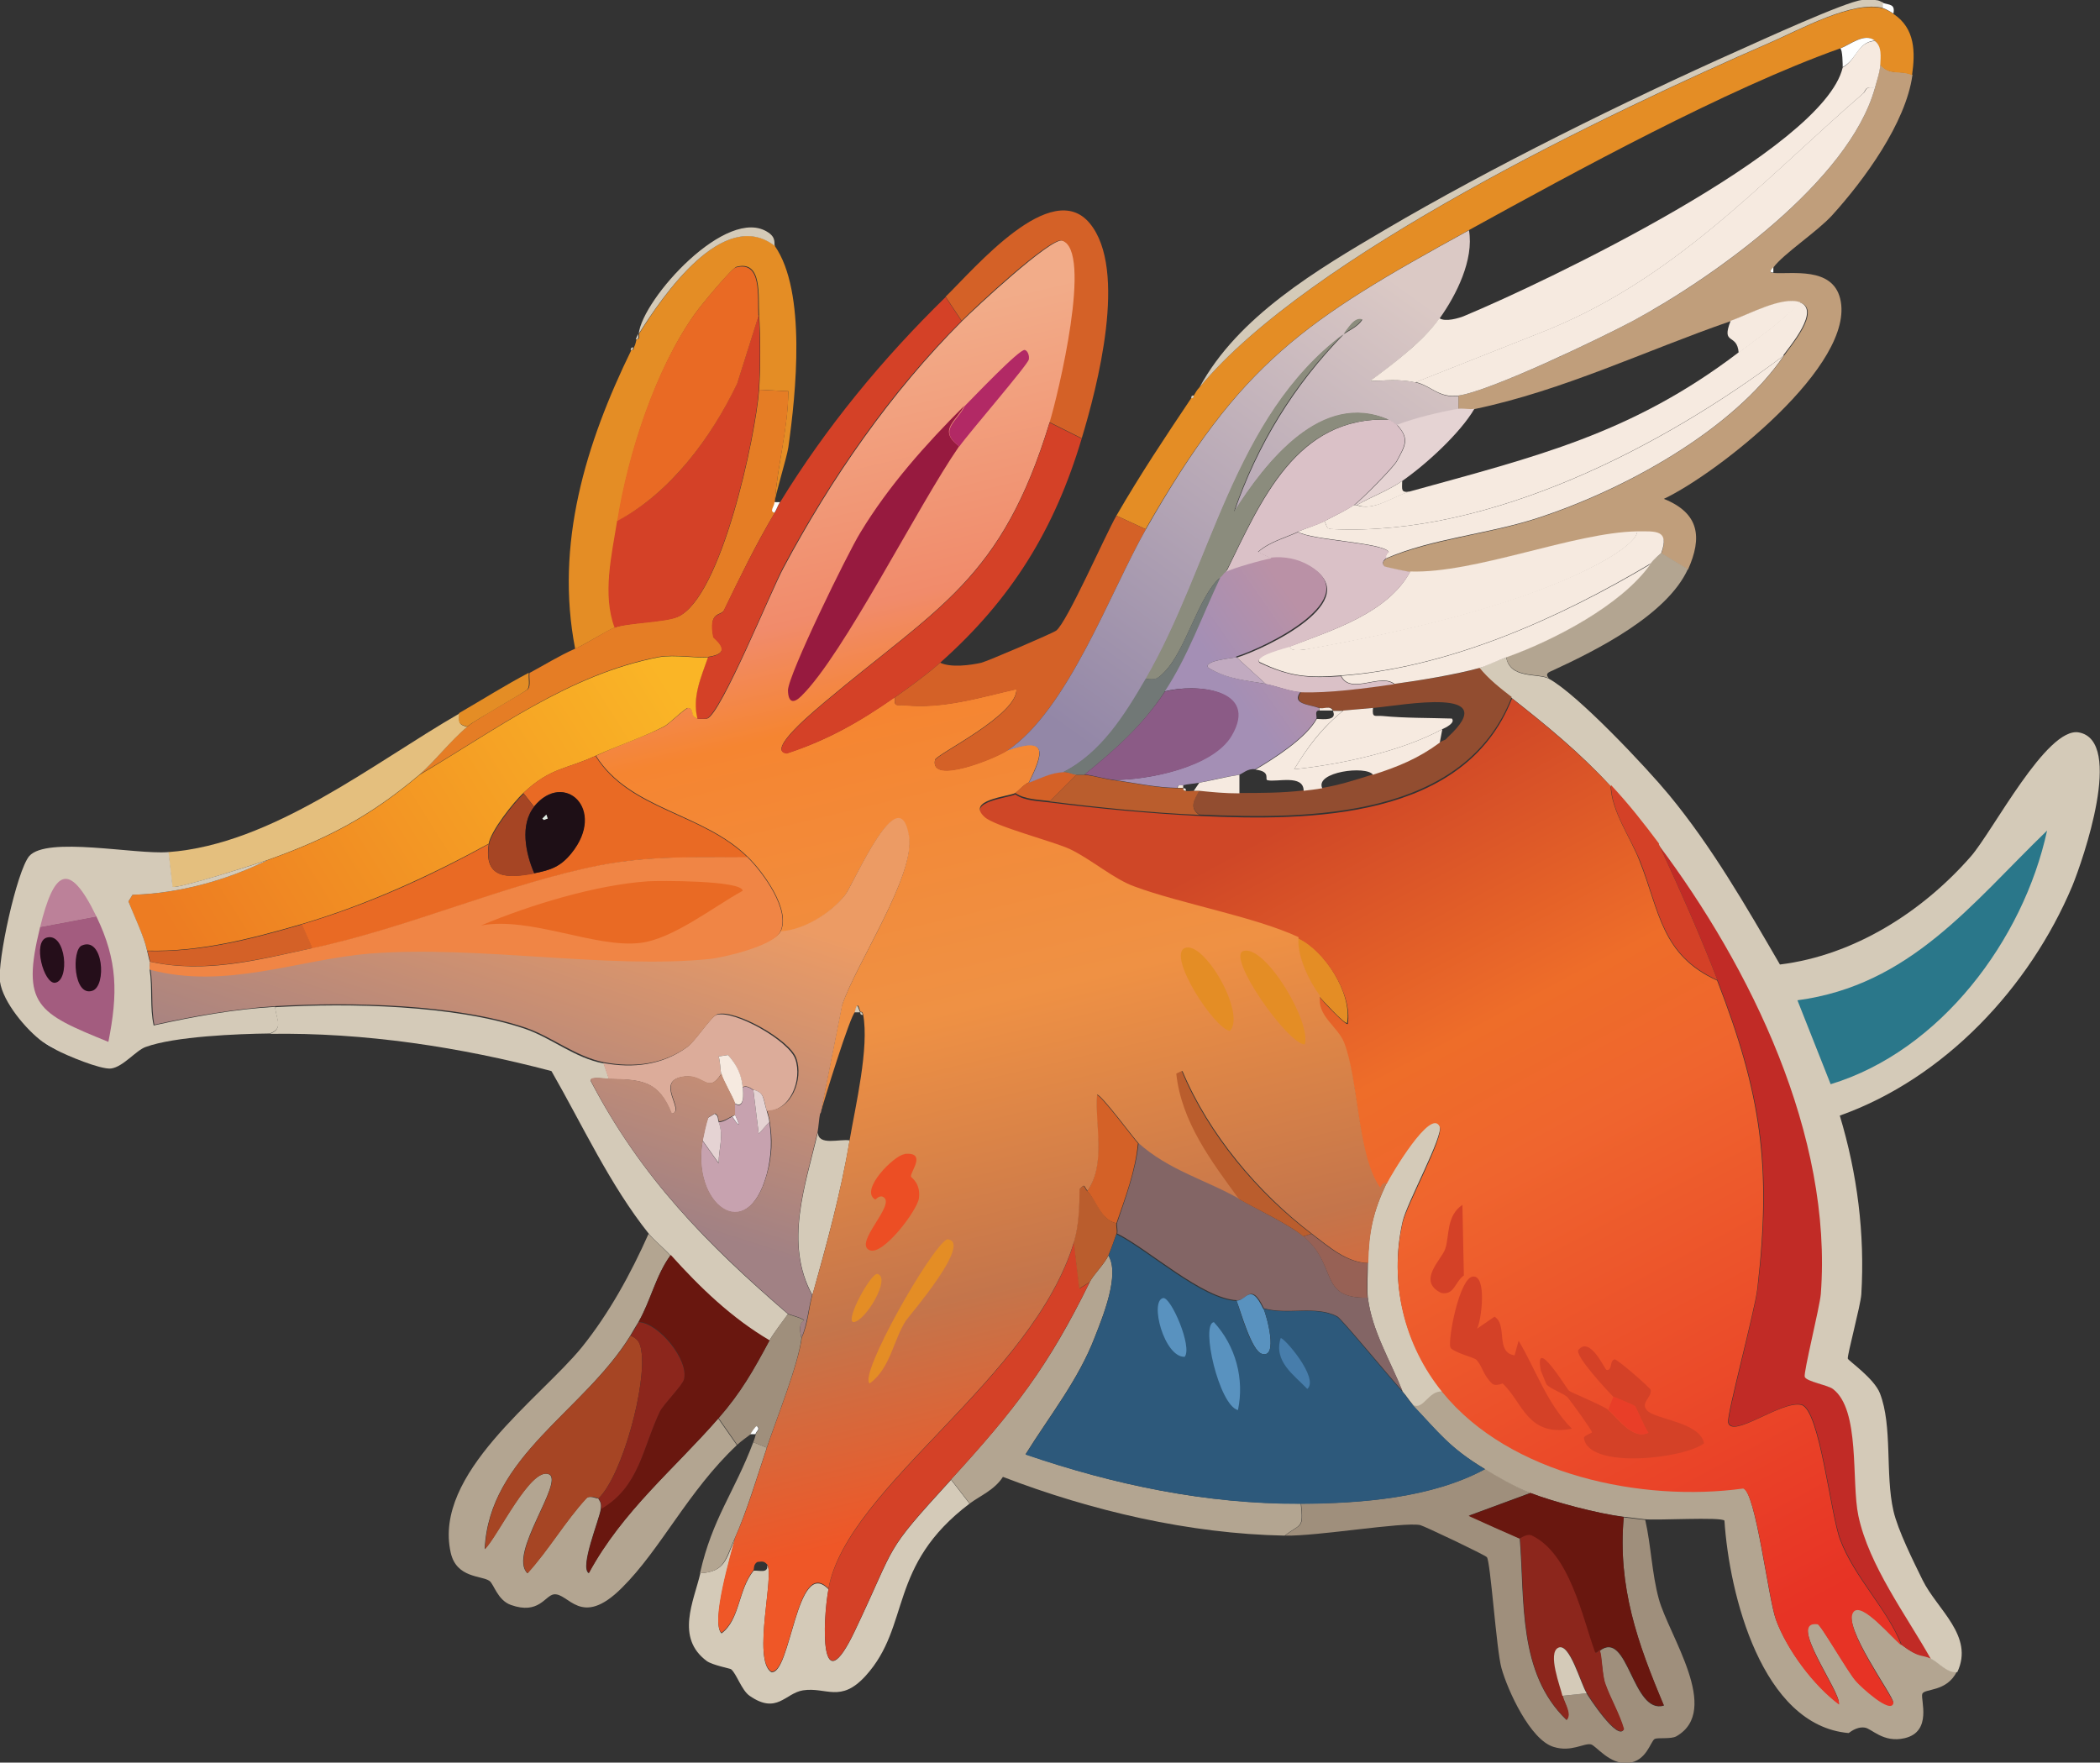 <?xml version="1.0" encoding="UTF-8"?>
<svg id="Layer_2" data-name="Layer 2" xmlns="http://www.w3.org/2000/svg" xmlns:xlink="http://www.w3.org/1999/xlink" viewBox="0 0 57.54 48.3">
  <rect x="0" y="0" width="57.54" height="48.3" fill="#333333" stroke="none"/>
  <defs>
    <style>
      .cls-1 {
        fill: #c09e7b;
      }

      .cls-2 {
        fill: #ec4e24;
      }

      .cls-3 {
        fill: #a64524;
      }

      .cls-4 {
        fill: #e96a24;
      }

      .cls-5 {
        fill: #8b5b86;
      }

      .cls-6 {
        fill: #c12b26;
      }

      .cls-7 {
        fill: #b3a591;
      }

      .cls-8 {
        fill: #717876;
      }

      .cls-9 {
        fill: #a35c7f;
      }

      .cls-10 {
        fill: #e93e28;
      }

      .cls-11 {
        fill: url(#linear-gradient-5);
      }

      .cls-12 {
        fill: url(#linear-gradient-6);
      }

      .cls-13 {
        fill: url(#linear-gradient-4);
      }

      .cls-14 {
        fill: url(#linear-gradient-3);
      }

      .cls-15 {
        fill: url(#linear-gradient-2);
      }

      .cls-16 {
        fill: #c7a2af;
      }

      .cls-17 {
        fill: #f6eef1;
      }

      .cls-18 {
        fill: #69170f;
      }

      .cls-19 {
        fill: #e48d25;
      }

      .cls-20 {
        fill: url(#linear-gradient);
      }

      .cls-21 {
        fill: #1e0f16;
      }

      .cls-22 {
        fill: #8b8c7d;
      }

      .cls-23 {
        fill: #836565;
      }

      .cls-24 {
        fill: #d4cab8;
      }

      .cls-25 {
        fill: #477dab;
      }

      .cls-26 {
        fill: #bc8199;
      }

      .cls-27 {
        fill: #9f8f7c;
      }

      .cls-28 {
        fill: #c1aac0;
      }

      .cls-29 {
        fill: #8c261c;
      }

      .cls-30 {
        fill: #d44127;
      }

      .cls-31 {
        fill: #dcac9a;
      }

      .cls-32 {
        fill: #dac1c7;
      }

      .cls-33 {
        fill: #250e1a;
      }

      .cls-34 {
        fill: #e4bf7e;
      }

      .cls-35 {
        fill: #b22965;
      }

      .cls-36 {
        fill: #d46127;
      }

      .cls-37 {
        fill: #2a778a;
      }

      .cls-38 {
        fill: #971a3f;
      }

      .cls-39 {
        fill: #e0ece4;
      }

      .cls-40 {
        fill: #ba5d2d;
      }

      .cls-41 {
        fill: #f6eae0;
      }

      .cls-42 {
        fill: #e57d25;
      }

      .cls-43 {
        fill: #e5d3d3;
      }

      .cls-44 {
        fill: #924d30;
      }

      .cls-45 {
        fill: #f08545;
      }

      .cls-46 {
        fill: #feffff;
      }

      .cls-47 {
        fill: #976155;
      }

      .cls-48 {
        fill: #2d597b;
      }

      .cls-49 {
        fill: #5992bf;
      }
    </style>
    <linearGradient id="linear-gradient" x1="35.76" y1="22.32" x2="47.84" y2="44.9" gradientUnits="userSpaceOnUse">
      <stop offset="0" stop-color="#cf4727"/>
      <stop offset=".29" stop-color="#ee6d29"/>
      <stop offset=".43" stop-color="#ef652e"/>
      <stop offset="1" stop-color="#e73325"/>
    </linearGradient>
    <linearGradient id="linear-gradient-2" x1="21.89" y1="9.42" x2="29.39" y2="40.81" gradientUnits="userSpaceOnUse">
      <stop offset="0" stop-color="#f2ac89"/>
      <stop offset=".23" stop-color="#f18b6b"/>
      <stop offset=".32" stop-color="#f58531"/>
      <stop offset=".58" stop-color="#ef9144"/>
      <stop offset=".82" stop-color="#c4754b"/>
      <stop offset="1" stop-color="#ef5727"/>
    </linearGradient>
    <linearGradient id="linear-gradient-3" x1="15.66" y1="23.42" x2="12.99" y2="31.78" gradientUnits="userSpaceOnUse">
      <stop offset="0" stop-color="#ec9b64"/>
      <stop offset="1" stop-color="#a18184"/>
    </linearGradient>
    <linearGradient id="linear-gradient-4" x1="17.85" y1="18.02" x2="5.09" y2="26.06" gradientUnits="userSpaceOnUse">
      <stop offset="0" stop-color="#fab526"/>
      <stop offset="1" stop-color="#ed7c22"/>
    </linearGradient>
    <linearGradient id="linear-gradient-5" x1="38.92" y1="8.17" x2="30.02" y2="20.6" gradientUnits="userSpaceOnUse">
      <stop offset="0" stop-color="#dbc9c5"/>
      <stop offset="1" stop-color="#9387a7"/>
    </linearGradient>
    <linearGradient id="linear-gradient-6" x1="35.88" y1="17.07" x2="33.6" y2="18.67" gradientUnits="userSpaceOnUse">
      <stop offset="0" stop-color="#ba91a6"/>
      <stop offset="1" stop-color="#a48fb5"/>
    </linearGradient>
  </defs>
  <g id="Layer_1-2" data-name="Layer 1">
    <g id="Generative_Object" data-name="Generative Object">
      <path class="cls-46" d="M51.37,0c-.11-.01-.26-.01-.37,0h.37Z"/>
      <g>
        <path class="cls-7" d="M18.37,34.4c-.4.54-.55,1.26-.88,1.83-.07.11-.15.25-.22.37-1.28,2.08-3.87,3.3-3.99,5.85.35-.34,1.26-2.27,1.76-2.05.43.2-1.13,2.19-.59,2.71.59-.65,1.02-1.4,1.61-2.05.09-.1.3.02.33,0,.07.11.09.16.07.29-.03.27-.59,1.6-.33,1.76.92-1.7,2.35-2.86,3.55-4.24l.51.73c-1.34,1.26-2.08,2.85-3.15,3.91-1.13,1.13-1.46.12-1.87.18-.24.04-.41.56-1.17.29-.37-.13-.47-.58-.59-.66-.21-.15-.9-.07-1.06-.77-.49-2.17,2.44-4.22,3.59-5.63.75-.93,1.35-2.03,1.83-3.11.12.14.43.41.59.59Z"/>
        <path class="cls-27" d="M41.93,40.91l-1.68.62c.46.21.93.42,1.39.62.14,1.71-.06,3.69,1.28,4.98.15-.15-.06-.46-.11-.66l.66-.07c.05.09.86,1.33,1.02.99-.12-.42-.37-.84-.51-1.24-.08-.24-.09-.76-.15-.91.78-.61.89,1.75,1.76,1.5-.72-1.7-1.27-3.25-1.1-5.16.19.02.4.05.59.07.16.71.18,1.46.37,2.16.27,1,1.73,3.06.48,3.77-.14.08-.5.03-.59.07-.12.07-.22.61-.73.66s-.88-.48-1.02-.51c-.19-.04-.54.22-1.02.07-.64-.19-1.26-1.55-1.43-2.16-.14-.5-.3-2.93-.4-3.04-.07-.07-1.73-.86-1.83-.88-.48-.09-2.82.31-3.7.29.43-.34.52-.17.44-.88,1.66,0,3.6-.16,5.05-.95.36.22.86.51,1.24.66Z"/>
        <path class="cls-7" d="M39.52,38.13c1.84,2.26,5.46,3.01,8.23,2.63.36.1.69,3.02.91,3.62.3.81,1.02,1.78,1.72,2.3.08-.3-1.44-2.32-.59-2.2.09.01.86,1.35,1.06,1.57.13.13.96.91,1.02.59.03-.14-1.4-2.07-1.1-2.49.22-.31,1.08.74,1.32.91.5.38.5.23.8.37.2.09.45.41.73.37-.28.58-.9.46-.95.62-.05.15.28,1.03-.48,1.21-.59.14-.91-.27-1.1-.29-.24-.03-.42.15-.44.15-2.38-.21-3.27-3.81-3.4-5.82-.08-.11-1.89,0-2.2-.04-.18-.02-.4-.05-.59-.07-.72-.09-1.88-.4-2.56-.66-.38-.15-.89-.44-1.24-.66-.96-.58-1.24-.98-1.98-1.76.28.15.43-.4.8-.37Z"/>
        <path class="cls-24" d="M16.54,29.13l.15.44c-.09,0-.5-.08-.51.04,1.38,2.65,3.19,4.49,5.41,6.4-.13.18-.42.56-.51.73-1.04-.61-1.91-1.45-2.71-2.34-.16-.18-.47-.44-.59-.59-1.07-1.34-1.82-2.98-2.67-4.46-2.5-.66-5.12-1.06-7.72-1.02.39-.14.17-.4.15-.73,2.03-.12,4.92-.06,6.84.59.73.25,1.38.81,2.16.95Z"/>
        <path class="cls-24" d="M26.57,41.2c-2.26,1.71-1.6,3.34-2.85,4.72-.69.76-1.08.3-1.72.4-.49.08-.71.67-1.46.15-.22-.15-.36-.61-.51-.73-.03-.02-.5-.11-.66-.22-.87-.64-.36-1.64-.18-2.41.68-.04.7-.38.95-.95-.1.43-.67,2.33-.37,2.6.51-.38.45-1.19.88-1.72.17-.01.4.08.37-.15.21.24-.41,2.59.11,2.93.54.1.69-3.18,1.57-2.27-.16.88-.25,3.2.73,1.13,1.18-2.48.74-2.06,2.63-4.13l.51.66Z"/>
        <path class="cls-7" d="M35.64,41.2c.08.71-.01.54-.44.88-2.61-.05-5.3-.68-7.72-1.61-.23.36-.63.52-.91.73l-.51-.66c1.74-1.91,2.66-3.08,3.8-5.41.09-.19.42-.51.51-.73.32.52-.15,1.67-.37,2.23-.45,1.18-1.24,2.16-1.9,3.22,2.43.84,4.96,1.37,7.54,1.35Z"/>
        <path class="cls-27" d="M21.96,36.67c-.09.73-.69,2.22-.95,3l-.37-.15c.02-.05.06-.17.07-.22.02-.09.14-.13.04-.22-.04,0-.16.2-.18.22-.12.09-.26.19-.37.29l-.51-.73c.62-.71.96-1.32,1.39-2.12.09-.17.38-.56.51-.73.03.02.42.12.44.18-.19.1-.07.44-.07.48Z"/>
        <path class="cls-7" d="M21.01,39.67c-.26.78-.55,1.75-.88,2.49-.26.57-.27.92-.95.95.34-1.51.94-2.21,1.46-3.59l.37.15Z"/>
        <path class="cls-46" d="M20.71,39.3h-.15s.14-.23.18-.22c.1.09-.02.13-.04.22Z"/>
        <path class="cls-6" d="M52.91,45.45c-.31-.13-.3,0-.8-.37-.39-.99-1.28-1.84-1.68-2.89-.27-.71-.56-3.56-1.06-3.7-.53-.14-1.9.94-2.01.48-.04-.18.73-3.06.8-3.66.4-3.38.1-5.35-1.1-8.45-.49-1.27-1.04-2.5-1.61-3.73,2.54,3.38,4.79,7.99,4.46,12.33-.03.36-.48,2.16-.44,2.27.05.13.62.22.77.33.76.56.49,2.53.7,3.48.29,1.36,1.3,2.72,1.98,3.91Z"/>
        <g>
          <path class="cls-24" d="M41.27,18.01c.1.61.88.43,1.17.59.78.42,2.68,2.44,3.29,3.18,1.18,1.43,2.11,3.05,3.04,4.65,2.03-.25,3.9-1.44,5.23-2.96.61-.7,2.08-3.56,2.96-3.4,1.25.23.11,3.5-.18,4.21-1.17,2.78-3.5,5.27-6.37,6.29.48,1.59.69,3.24.59,4.9-.02.3-.39,1.67-.37,1.76.02.06.72.54.88.95.35.9.14,2.21.37,3.22.12.53.55,1.39.8,1.9.4.81,1.42,1.53.95,2.52-.28.04-.53-.28-.73-.37-.67-1.19-1.69-2.55-1.98-3.91-.2-.95.06-2.91-.7-3.48-.15-.11-.72-.2-.77-.33-.04-.11.41-1.91.44-2.27.33-4.34-1.92-8.95-4.46-12.33-.45-.6-.8-1.06-1.32-1.61-.85-.92-1.73-1.64-2.71-2.41-.31-.24-.63-.49-.88-.8.16-.05.52-.22.73-.29Z"/>
          <path class="cls-37" d="M56.09,22.76c-.65,3-2.93,6.04-5.93,6.95l-.91-2.3c3.09-.41,4.77-2.65,6.84-4.65Z"/>
        </g>
        <path class="cls-30" d="M45.45,23.13c.57,1.23,1.12,2.46,1.61,3.73-1.54-.7-1.58-1.89-2.12-3.26-.26-.65-.79-1.37-.8-2.09.51.55.87,1.01,1.32,1.61Z"/>
        <path class="cls-18" d="M21.08,36.74c-.43.8-.77,1.41-1.39,2.12-1.2,1.38-2.63,2.54-3.55,4.24-.26-.16.3-1.48.33-1.76,1.05-.61,1.13-1.66,1.61-2.67.1-.2.62-.71.66-.88.14-.53-.68-1.55-1.24-1.57.33-.57.48-1.29.88-1.83.8.89,1.67,1.73,2.71,2.34Z"/>
        <path class="cls-3" d="M16.4,41.06s-.24-.1-.33,0c-.59.64-1.02,1.4-1.61,2.05-.54-.51,1.01-2.51.59-2.71-.5-.23-1.41,1.71-1.76,2.05.11-2.55,2.7-3.77,3.99-5.85.2.09.26.19.29.4.16.9-.51,3.42-1.17,4.06Z"/>
        <path class="cls-29" d="M16.47,41.35c.01-.13,0-.19-.07-.29.66-.64,1.33-3.16,1.17-4.06-.04-.21-.09-.31-.29-.4.07-.11.15-.25.22-.37.56.03,1.38,1.05,1.24,1.57-.04.16-.56.68-.66.88-.48,1.01-.56,2.06-1.61,2.67Z"/>
        <path class="cls-18" d="M41.93,40.91c.68.26,1.84.56,2.56.66-.17,1.91.38,3.45,1.1,5.16-.86.25-.97-2.11-1.76-1.5-.01-.04-.12.12-.15.04-.35-.97-.69-2.69-1.72-3.18-.13-.06-.31.08-.33.07-.46-.2-.93-.41-1.39-.62l1.68-.62Z"/>
        <path class="cls-29" d="M43.84,45.23c.06.16.06.68.15.91.14.4.39.82.51,1.24-.17.34-.97-.9-1.02-.99-.16-.25-.46-1.38-.77-1.24s.06,1.09.11,1.32c.05.2.26.5.11.66-1.34-1.28-1.14-3.27-1.28-4.98.02,0,.2-.14.33-.07,1.03.5,1.37,2.21,1.72,3.18.03.09.13-.08.15-.04Z"/>
        <path class="cls-24" d="M43.47,46.4l-.66.07c-.05-.23-.42-1.18-.11-1.32s.61.99.77,1.24Z"/>
        <path class="cls-24" d="M39.52,38.13c-.38-.03-.52.52-.8.37-.1-.11-.17-.23-.29-.37-.33-.83-.84-1.66-.95-2.56-.03-.27,0-.67,0-.95.02-.87.14-1.41.51-2.2.11-.23,1.24-2.13,1.46-1.57.11.27-.91,2.12-1.02,2.63-.37,1.65.04,3.34,1.1,4.65Z"/>
        <path class="cls-31" d="M21.01,30.45c-.1-.36-.06-.5-.37-.59-.02,0-.16-.14-.29-.07-.04-.35-.18-.62-.4-.88l-.26.04c.05.15.04.33.07.48-.36.56-.47.02-.99.07-.89.09.04.96-.37,1.02-.35-.89-.79-.94-1.72-.95l-.15-.44c.82.15,1.62.06,2.3-.44.21-.15.65-.83.8-.88.49-.14,1.99.71,2.16,1.21.2.57-.14,1.44-.8,1.43Z"/>
        <path class="cls-30" d="M29.86,35.13c-1.15,2.33-2.06,3.51-3.8,5.41-1.89,2.07-1.46,1.66-2.63,4.13-.98,2.07-.89-.25-.73-1.13.51-2.8,5.6-5.74,6.73-9.51l.15,1.28.29-.18Z"/>
        <path class="cls-40" d="M29.79,32.64c.24.2.38.8.8.88-.02.07.03.22,0,.29-.07.19-.14.41-.22.59-.1.23-.42.54-.51.73l-.29.18-.15-1.28c.13-.43.15-.98.15-1.43.16-.21.13-.04.22.04Z"/>
        <path class="cls-19" d="M36.15,27.3c-.29-.4-.63-1.11-.59-1.61.73.34,1.49,1.52,1.35,2.34-.06.05-.71-.66-.77-.73Z"/>
        <g>
          <path class="cls-20" d="M44.13,21.52c.02.72.55,1.43.8,2.09.54,1.36.58,2.56,2.12,3.26,1.2,3.1,1.49,5.07,1.1,8.45-.07.6-.85,3.48-.8,3.66.11.46,1.48-.62,2.01-.48.5.14.79,2.99,1.06,3.7.4,1.05,1.3,1.9,1.68,2.89-.24-.18-1.1-1.23-1.32-.91-.3.42,1.12,2.35,1.1,2.49-.07.32-.9-.45-1.02-.59-.21-.22-.97-1.56-1.06-1.57-.85-.12.66,1.89.59,2.2-.7-.52-1.42-1.49-1.72-2.3-.22-.6-.55-3.52-.91-3.62-2.77.38-6.39-.37-8.23-2.63-1.06-1.3-1.47-3-1.1-4.65.12-.51,1.14-2.36,1.02-2.63-.23-.56-1.35,1.34-1.46,1.57-.24,0-.1.3-.29-.04-.51-.92-.49-2.82-.88-3.8-.18-.45-.74-.73-.66-1.28.05.07.71.78.77.73.13-.82-.63-2-1.35-2.34-1.2-.56-3.24-.92-4.5-1.39-.56-.21-1.19-.76-1.76-1.02-.44-.21-2.05-.62-2.34-.88-.52-.47.64-.56.84-.66.26.18.64.18.95.22,1.35.17,2.73.3,4.1.37,3.02.14,7.26.11,8.56-3.22.98.77,1.86,1.5,2.71,2.41Z"/>
          <path class="cls-30" d="M44.06,38.64c.21.14.65.84,1.1.62-.09-.11-.33-.7-.37-.73s-.56-.23-.59-.26c-.16-.16-1.07-1.14-.95-1.28.32-.39.72.54.77.55.17.02.07-.25.22-.29.06-.02.98.78.99.84.03.2-.28.34-.11.55.21.26,1.46.32,1.57.91-.56.43-3.19.72-3.29-.15,0-.06.22-.13.22-.15,0-.06-.57-.84-.66-.95s-.49-.24-.59-.37c-.01-.02-.14-.34-.15-.37-.2-1.01.71.5.77.55.06.05.81.35,1.06.51Z"/>
          <path class="cls-30" d="M40.36,34.98c.39-.03.23,1.22.11,1.43l.48-.33c.37.23.01.98.55,1.06l.11-.4c.46.76.77,1.72,1.46,2.41-1.23.24-1.35-.74-1.9-1.24-.01,0-.2.09-.29,0-.26-.25-.26-.49-.44-.66-.04-.04-.66-.21-.7-.33-.07-.23.25-1.91.62-1.94Z"/>
          <path class="cls-30" d="M40.07,33.01l.04,1.94c-.25.18-.26.55-.62.48-.68-.33.02-.92.11-1.21.12-.35.02-.91.48-1.21Z"/>
          <path class="cls-10" d="M44.06,38.64l.15-.37s.55.22.59.26.28.63.37.73c-.45.22-.88-.48-1.1-.62Z"/>
        </g>
        <path class="cls-23" d="M33.96,32.86c.49.28,1.37.7,1.76,1.02.95.8.39,1.71,1.76,1.68.11.9.62,1.73.95,2.56-.29-.31-1.67-1.99-1.79-2.05-.61-.31-1.35-.03-2.01-.22-.35-.74-.46-.21-.73-.22-.95-.04-2.44-1.41-3.29-1.83.03-.07-.02-.22,0-.29.24-.72.51-1.43.59-2.2.85.75,1.88,1.02,2.78,1.54Z"/>
        <path class="cls-49" d="M34.62,35.86c.09.2.41,1.37-.04,1.24-.29-.08-.59-1.19-.7-1.46.27.01.38-.52.73.22Z"/>
        <g>
          <path class="cls-48" d="M33.88,35.64c.1.28.4,1.38.7,1.46.45.13.13-1.05.04-1.24.67.19,1.4-.09,2.01.22.12.06,1.5,1.74,1.79,2.05.12.13.19.26.29.37.73.77,1.02,1.18,1.98,1.76-1.45.79-3.39.94-5.05.95-2.57.01-5.11-.52-7.54-1.35.66-1.06,1.45-2.04,1.9-3.22.22-.56.69-1.71.37-2.23.08-.18.15-.4.22-.59.85.42,2.34,1.79,3.29,1.83Z"/>
          <path class="cls-49" d="M33.26,36.23c.6.65.84,1.56.66,2.41-.52-.13-1.03-2.36-.66-2.41Z"/>
          <path class="cls-49" d="M31.87,35.57c.21-.04.81,1.34.59,1.61-.56.02-.97-1.53-.59-1.61Z"/>
          <path class="cls-25" d="M35.09,36.67c.07-.05,1.07,1.1.73,1.39-.36-.38-.93-.75-.73-1.39Z"/>
        </g>
        <path class="cls-47" d="M35.93,33.81c.45.34.95.79,1.54.8,0,.29-.03.68,0,.95-1.36.03-.8-.88-1.76-1.68l.22-.07Z"/>
        <path class="cls-16" d="M20.64,29.86l.15,1.21.29-.33c.07.51.06.92-.07,1.43-.55,2.02-2.08.81-1.76-.91l.44.62c0-.38.15-.75,0-1.13.14,0,.25-.09.37-.15.35.51.08-.04.07-.07,0-.03,0-.28,0-.29.27.18.24-.26.22-.44.13-.07.27.07.29.07Z"/>
        <path class="cls-24" d="M23.28,31.25c-.24,1.44-.63,2.84-1.02,4.24-.78-1.43-.19-3,.15-4.46.01.38.6.17.88.22Z"/>
        <path class="cls-41" d="M20.35,29.79c.02.18.05.61-.22.44-.05-.17-.33-.64-.37-.8-.03-.15-.02-.33-.07-.48l.26-.04c.23.26.37.53.4.88Z"/>
        <path class="cls-43" d="M19.69,30.74c.15.38,0,.75,0,1.13l-.44-.62c.04-.21.08-.42.15-.62l.18-.11c.12.06.08.16.11.22Z"/>
        <path class="cls-43" d="M21.01,30.45c.03.1.06.19.07.29l-.29.33-.15-1.21c.31.08.26.23.37.59Z"/>
        <path class="cls-17" d="M20.06,30.59s.08,0,.07-.07c0,.03.28.59-.07.07Z"/>
        <path class="cls-36" d="M31.18,31.32c-.07.77-.34,1.47-.59,2.2-.43-.08-.57-.67-.8-.88.51-.75.2-1.79.26-2.63.08-.06,1.05,1.25,1.13,1.32Z"/>
        <g>
          <path class="cls-15" d="M28.76,11.57c-1.32,4.33-3.04,5.04-6.18,7.68-.17.15-1.63,1.33-1.02,1.39,1.12-.36,2-.87,2.96-1.54-.03.29.06.2.26.22,1.05.11,2.07-.21,3.07-.44.04.71-2.2,1.79-2.23,1.94-.15.69,1.65-.04,1.98-.26,1.12-.41.99.07.59.88-.13.05-.32.27-.37.29-.2.1-1.36.19-.84.66.29.26,1.9.67,2.34.88.57.27,1.2.82,1.76,1.02,1.26.47,3.3.83,4.5,1.39-.05.5.29,1.21.59,1.61-.09.55.48.83.66,1.28.38.98.37,2.88.88,3.8.19.34.05.03.29.04-.37.78-.49,1.33-.51,2.2-.59-.01-1.09-.46-1.54-.8-1.48-1.13-2.83-2.74-3.55-4.46l-.15.07c.14,1.32.96,2.4,1.72,3.44-.9-.52-1.93-.78-2.78-1.54-.08-.07-1.05-1.38-1.13-1.32-.06.84.25,1.88-.26,2.63-.09-.08-.06-.24-.22-.04,0,.45-.02,1-.15,1.43-1.13,3.77-6.22,6.71-6.73,9.51-.88-.91-1.03,2.37-1.57,2.27-.52-.34.1-2.69-.11-2.93-.09-.1-.13-.08-.26-.07-.12.05-.1.21-.11.22-.43.53-.37,1.34-.88,1.72-.31-.27.26-2.17.37-2.6.33-.73.62-1.71.88-2.49s.86-2.27.95-3c.17-.37.19-.81.29-1.17.4-1.4.78-2.81,1.02-4.24.16-.94.54-2.53.37-3.44-.02-.1-.07-.07-.07-.07-.05-.1-.07-.34-.15,0-.13.08-.86,2.45-.95,2.78l.59-2.96c.38-1.13,2-3.54,1.83-4.61-.27-1.67-1.51,1.31-1.76,1.61-.4.5-1.11.95-1.76.99.32-.6-.5-1.68-.88-2.05-1.25-1.23-3.24-1.3-4.17-2.78.61-.29,1.27-.5,1.87-.8.12-.06.59-.52.66-.51.2.03.03.22.26.29.04.01.22.01.26,0,.38-.13,1.76-3.53,2.09-4.13,1.3-2.44,2.94-4.81,4.9-6.77.34-.34,2.42-2.28,2.74-2.2.87.24-.11,4.25-.33,4.98Z"/>
          <g>
            <path class="cls-40" d="M35.93,33.81l-.22.07c-.39-.33-1.27-.74-1.76-1.02-.76-1.04-1.58-2.12-1.72-3.44l.15-.07c.72,1.73,2.07,3.34,3.55,4.46Z"/>
            <path class="cls-2" d="M24.78,31.62c.63-.06.16.49.18.62,0,.03.27.17.22.59-.04.33-.98,1.58-1.35,1.43-.46-.19.74-1.26.37-1.46-.11-.06-.21.08-.22.07-.44-.26.53-1.22.8-1.24Z"/>
            <path class="cls-19" d="M34.07,26.06c.6-.18,1.87,1.96,1.68,2.56-.47-.01-2.16-2.42-1.68-2.56Z"/>
            <path class="cls-19" d="M25.95,33.96c.74.04-1.05,2.11-1.13,2.23-.35.55-.42,1.3-.99,1.72-.32-.21,1.68-3.74,2.12-3.95Z"/>
            <path class="cls-19" d="M32.46,25.98c.52-.23,1.69,1.79,1.24,2.27-.44-.07-1.72-2.06-1.24-2.27Z"/>
            <g>
              <path class="cls-38" d="M26.28,12.23c-1.13,1.63-3.16,5.7-4.32,6.84-.2.2-.36.21-.37-.15,0-.42,1.64-3.77,1.98-4.32.78-1.29,1.79-2.42,2.85-3.48-.2.41-.74.66-.15,1.1Z"/>
              <path class="cls-35" d="M26.28,12.23c-.59-.44-.05-.68.15-1.1.21-.21,1.51-1.58,1.65-1.54.08.02.13.16.11.26-.03.15-1.64,2.01-1.9,2.38Z"/>
            </g>
            <path class="cls-19" d="M24.04,34.91c.39.09-.33,1.31-.66,1.32-.23-.05.49-1.36.66-1.32Z"/>
            <path class="cls-24" d="M23.57,27.74s-.14,0-.15,0c.07-.34.09-.1.15,0Z"/>
            <path class="cls-24" d="M23.64,27.81c-.08.01-.07-.07-.07-.07,0,0,.05-.03.07.07Z"/>
          </g>
        </g>
        <g>
          <path class="cls-19" d="M21.23,6.74c.87,1.25.58,4.04.37,5.52-.04.28-.38,1.37-.37,1.5.07-1.01.36-2.01.37-3.04l-.8-.04c.04-.59.04-1.45,0-2.05-.03-.5.1-1.51-.62-1.32-.13.04-1,1.09-1.13,1.28-1.08,1.51-1.83,3.84-2.12,5.67-.15.94-.42,2.02-.07,2.93-.23.09-.76.43-1.1.59-.56-2.87.29-5.63,1.54-8.19.08.01.06-.05.07-.07.05-.09.06-.19.07-.22.1,0,.07-.08.07-.15.66-1.06,2.33-3.5,3.73-2.41Z"/>
          <path class="cls-42" d="M21.23,13.76c0,.12-.15.26,0,.29-.52.87-.95,1.76-1.39,2.67-.09.17-.43.01-.29.73,0,.04.61.44-.15.55-.27.04-.92-.08-1.35,0-2.45.47-4.45,1.99-6.55,3.22.37-.31.86-.95,1.32-1.32.27-.22,1.59-.95,1.65-1.02.08-.1.02-.31.04-.44.41-.22.81-.47,1.24-.66.34-.15.86-.5,1.1-.59.34-.13,1.38-.15,1.72-.29,1.2-.52,2.14-4.97,2.23-6.22l.8.04c0,1.03-.3,2.02-.37,3.04Z"/>
          <path class="cls-30" d="M26.35,8.79c-1.96,1.95-3.6,4.33-4.9,6.77-.32.61-1.71,4.01-2.09,4.13-.03.01-.22.01-.26,0-.15-.58.11-1.13.29-1.68.76-.11.15-.51.15-.55-.14-.72.21-.56.29-.73.44-.91.88-1.8,1.39-2.67.06-.09.09-.2.15-.29,1.26-2.06,2.81-3.94,4.54-5.63l.44.66Z"/>
          <path class="cls-30" d="M29.64,12.01c-.74,2.49-1.92,4.41-3.88,6.15-.36.32-.84.67-1.24.95-.96.67-1.84,1.17-2.96,1.54-.61-.06.85-1.24,1.02-1.39,3.15-2.65,4.86-3.35,6.18-7.68l.88.44Z"/>
          <path class="cls-36" d="M29.64,12.01l-.88-.44c.22-.72,1.2-4.74.33-4.98-.32-.09-2.4,1.85-2.74,2.2l-.44-.66c.8-.78,2.9-3.28,3.95-2.01s.2,4.5-.22,5.89Z"/>
          <path class="cls-34" d="M12.81,19.91c-.45.37-.95,1.01-1.32,1.32-1.34,1.13-2.51,1.75-4.17,2.34-.29.1-2.48.81-2.6.73l-.11-.95c2.85-.21,5.59-2.42,7.98-3.8-.02.26-.02.31.22.37Z"/>
          <path class="cls-19" d="M14.49,18.45c-.02.13.04.34-.04.44-.06.08-1.37.8-1.65,1.02-.24-.06-.24-.11-.22-.37.64-.37,1.24-.75,1.9-1.1Z"/>
          <path class="cls-24" d="M21.23,6.74c-1.4-1.08-3.07,1.36-3.73,2.41.1-.96,2.43-3.54,3.55-2.78.23.15.15.32.18.37Z"/>
          <path class="cls-46" d="M21.37,13.76c-.06.09-.09.2-.15.29-.15-.04,0-.17,0-.29,0,0,.1,0,.15,0Z"/>
          <path class="cls-24" d="M17.28,9.59s0-.08.07-.07c-.01.02.01.09-.07.07Z"/>
          <path class="cls-24" d="M17.42,9.3s.02-.07.07-.15c0,.07.03.15-.07.15Z"/>
          <path class="cls-44" d="M40.54,18.3c.25.31.57.56.88.8-1.3,3.33-5.54,3.36-8.56,3.22-.28-.19-.14-.41,0-.66.39.04.7.07,1.1.07.59,0,1.17,0,1.76-.07.16-.02.35-.05.51-.07.45-.07.95-.23,1.39-.37.68-.22,1.24-.45,1.83-.88.03-.02.12-.06.15-.07.05-.04.06-.06.07-.07,1.53-1.41-1.24-.87-2.05-.8-.27.02-.54.05-.8.07-.1,0-.2,0-.29,0-.07-.15-.26-.03-.37-.07-.27-.1-.76-.09-.51-.44.77.03,1.79-.11,2.56-.22.67-.09,1.71-.25,2.34-.44Z"/>
          <path class="cls-30" d="M20.79,8.64c.04.6.04,1.45,0,2.05-.09,1.25-1.03,5.7-2.23,6.22-.34.15-1.38.16-1.72.29-.34-.91-.08-1.99.07-2.93,1.48-.77,2.58-2.29,3.29-3.77l.59-1.87Z"/>
          <path class="cls-4" d="M20.79,8.64l-.59,1.87c-.71,1.48-1.82,2.99-3.29,3.77.29-1.83,1.04-4.16,2.12-5.67.13-.19,1-1.25,1.13-1.28.73-.2.59.82.62,1.32Z"/>
          <path class="cls-14" d="M22.47,30.52c-.03.13-.04.36-.07.51-.34,1.46-.92,3.03-.15,4.46-.1.36-.13.8-.29,1.17,0-.03-.12-.38.07-.48-.02-.06-.41-.16-.44-.18-2.22-1.92-4.04-3.75-5.41-6.4,0-.12.43-.04.51-.04.93.02,1.37.07,1.72.95.41-.06-.52-.93.37-1.02.52-.05.62.49.99-.07.04.17.31.63.37.8,0,.01,0,.26,0,.29.01.08-.05.06-.07.07-.12.06-.23.14-.37.15-.03-.06.01-.16-.11-.22l-.18.11c-.06.2-.11.42-.15.62-.33,1.73,1.21,2.94,1.76.91.14-.5.15-.92.07-1.43-.01-.1-.05-.2-.07-.29.67.01,1-.86.8-1.43-.17-.5-1.67-1.35-2.16-1.21-.16.05-.59.72-.8.88-.68.5-1.48.59-2.3.44-.78-.15-1.43-.7-2.16-.95-1.92-.65-4.81-.71-6.84-.59-1.11.07-2.24.27-3.33.51-.1-.51-.02-.99-.11-1.54,2.08.56,4.06-.28,6.04-.44,2.96-.24,6.51.43,9.29.15.41-.04,1.74-.36,1.94-.73.64-.04,1.36-.49,1.76-.99.24-.3,1.49-3.28,1.76-1.61.17,1.07-1.45,3.48-1.83,4.61l-.59,2.96Z"/>
          <path class="cls-13" d="M19.4,18.01c-.19.55-.44,1.1-.29,1.68-.23-.07-.06-.26-.26-.29-.07-.01-.53.45-.66.51-.6.31-1.26.52-1.87.8-.81.38-1.22.31-1.98,1.02-.27.25-.9,1.05-.95,1.39-1.63.89-3.33,1.67-5.12,2.2-1.38.4-2.79.77-4.24.73-.08-.39-.37-.96-.51-1.35l.11-.18c1.28-.04,2.55-.39,3.7-.95,1.67-.59,2.83-1.21,4.17-2.34,2.09-1.23,4.1-2.75,6.55-3.22.44-.08,1.08.04,1.35,0Z"/>
          <path class="cls-36" d="M8.57,25.98c-1.49.31-2.94.7-4.46.37,0-.06-.05-.19-.07-.29,1.46.04,2.87-.33,4.24-.73l.29.66Z"/>
          <path class="cls-40" d="M29.71,21.23c.21.02.53.11.8.15.59.08,1.15.21,1.76.22.05,0,.1,0,.15,0,0,.07.03.06.07.07.06.02.15,0,.22,0,.05,0,.1,0,.15,0-.14.25-.28.47,0,.66-1.36-.06-2.74-.2-4.1-.37l.73-.73c.07,0,.15,0,.22,0Z"/>
          <path class="cls-36" d="M29.13,21.15c.17,0,.23.06.37.07l-.73.73c-.31-.04-.69-.04-.95-.22.05-.03.23-.24.37-.29.33-.12.58-.28.95-.29Z"/>
          <path class="cls-4" d="M16.32,20.72c.93,1.49,2.92,1.55,4.17,2.78-1.4,0-2.67-.06-4.06.22-2.53.5-5.22,1.71-7.87,2.27l-.29-.66c1.79-.53,3.49-1.3,5.12-2.2-.14.96.52.94,1.24.8.45-.08.73-.18,1.02-.55.97-1.2-.21-2.28-1.02-1.28l-.29-.37c.75-.71,1.16-.64,1.98-1.02Z"/>
          <path class="cls-3" d="M14.64,22.11c-.4.49-.24,1.28,0,1.83-.72.13-1.39.16-1.24-.8.05-.34.68-1.14.95-1.39l.29.37Z"/>
          <g>
            <path class="cls-45" d="M20.49,23.5c.38.37,1.2,1.45.88,2.05-.2.37-1.53.69-1.94.73-2.78.28-6.33-.38-9.29-.15-1.97.16-3.96,1-6.04.44-.01-.07.01-.15,0-.22,1.53.34,2.98-.05,4.46-.37,2.64-.56,5.33-1.77,7.87-2.27,1.39-.27,2.66-.22,4.06-.22Z"/>
            <path class="cls-4" d="M17.75,24.15c.28-.02,2.58-.03,2.6.26-.79.43-1.92,1.33-2.82,1.43-1.23.14-3-.73-4.35-.48,1.34-.56,3.13-1.11,4.57-1.21Z"/>
          </g>
          <g>
            <path class="cls-24" d="M4.62,23.35l.11.95c.11.07,2.31-.63,2.6-.73-1.14.56-2.42.91-3.7.95l-.11.18c.15.39.43.96.51,1.35.02.1.06.24.07.29.01.07-.01.15,0,.22.08.54,0,1.03.11,1.54,1.09-.24,2.22-.45,3.33-.51.02.33.25.59-.15.73-.88.01-2.61.08-3.4.37-.26.09-.62.55-.95.59-.29.03-1.22-.36-1.5-.51l-.37-.22c-.45-.33-1.09-1.09-1.17-1.65s.46-3.03.8-3.44c.48-.55,2.9-.04,3.8-.11Z"/>
            <path class="cls-46" d="M1.54,28.76c-.17-.09-.19-.09-.37-.22l.37.22Z"/>
            <path class="cls-26" d="M2.64,25.11l-1.54.29c.37-1.5.77-1.88,1.54-.29Z"/>
            <g>
              <path class="cls-9" d="M2.64,25.11c.59,1.22.59,2.12.33,3.44-1.94-.79-2.4-1-1.87-3.15l1.54-.29Z"/>
              <path class="cls-33" d="M2.24,25.91c.59-.26.69,1.11.29,1.24-.52.17-.57-1.12-.29-1.24Z"/>
              <path class="cls-33" d="M1.29,25.69c.52-.13.63,1.18.22,1.24-.31.04-.63-1.14-.22-1.24Z"/>
            </g>
          </g>
          <g>
            <path class="cls-1" d="M52.4,2.06c-.18,1.31-1.32,2.87-2.2,3.84-.41.45-1.34,1.06-1.61,1.43-.03.05-.16.13,0,.15.5.04,1.61-.18,1.83.7.45,1.8-3.35,4.79-4.83,5.49.97.39,1.06,1.05.66,1.94l-.73-.44c.23-.63-.16-.59-.66-.59-1.74.03-4.44,1.15-6.22,1.1-.04,0-.67-.12-.7-.15-.13-.11.04-.21.04-.22,1.27-.54,2.78-.66,4.13-1.1,2.34-.76,5.35-2.39,6.77-4.46.17-.25,1.05-1.26.44-1.46-.51-.16-1.41.34-1.9.51-2.34.81-4.58,1.9-7.02,2.41-.13.03-.31-.02-.44,0v-.37c.87-.12,3.9-1.57,4.79-2.05,2.22-1.19,5.91-3.83,6.62-6.37.05-.18.14-.48.15-.66.27.33.54.14.88.29Z"/>
            <path class="cls-19" d="M51.59.23c.07.02.23.1.29.15.6.4.6,1.05.51,1.68-.34-.15-.61.03-.88-.29,0-.22.05-.5-.15-.66-.29-.22-.68.12-.95.22-3.11,1.11-7.23,3.36-10.17,4.98-4.52,2.48-6.24,3.62-8.85,8.19l-.8-.37c.66-1.14,1.32-2.13,2.05-3.22.08.01.06-.05.07-.07.04-.07.09-.16.15-.22,2.98-3.6,11.22-7.53,15.62-9.44.83-.36,2.28-1.17,3.11-.95Z"/>
            <path class="cls-36" d="M31.4,14.5c-.99,1.74-2.13,4.94-3.8,6.07-.32.22-2.13.95-1.98.26.03-.15,2.27-1.23,2.23-1.94-1.01.23-2.03.55-3.07.44-.2-.02-.29.07-.26-.22.4-.28.88-.63,1.24-.95.29.14.83.07,1.13,0,.14-.03,1.96-.81,2.05-.88.3-.23,1.34-2.61,1.65-3.15l.8.37Z"/>
            <path class="cls-7" d="M46.25,15.59c-.57,1.26-2.51,2.23-3.7,2.78-.11.05-.23.08-.11.22-.29-.16-1.07.02-1.17-.59,1.29-.46,3.16-1.43,3.95-2.56.07-.1.29-.27.29-.29l.73.44Z"/>
            <path class="cls-24" d="M51.01,0c.11-.01.26-.01.37,0,.13.01.13.04.22.07v.15c-.83-.22-2.28.59-3.11.95-4.4,1.91-12.64,5.84-15.62,9.44,1.05-1.94,3.22-3.22,5.09-4.32,2.89-1.7,6.59-3.53,9.66-4.9.58-.26,2.96-1.35,3.4-1.39Z"/>
            <path class="cls-46" d="M51.88.37c-.06-.04-.22-.13-.29-.15V.08c.19.06.34.03.29.29Z"/>
            <path class="cls-46" d="M48.59,7.47c-.16-.01-.03-.1,0-.15v.15Z"/>
            <path class="cls-24" d="M32.64,10.91s-.01-.09.07-.07c-.01.02.01.09-.07.07Z"/>
            <path class="cls-41" d="M45.23,15.45c-.79,1.13-2.66,2.1-3.95,2.56-.22.08-.57.25-.73.29-.64.18-1.67.35-2.34.44-.39-.31-1.2.31-1.46-.22,2.96-.22,5.98-1.58,8.49-3.07Z"/>
            <path class="cls-11" d="M39.45,8.72c-.46.64-1.27,1.25-1.9,1.72.44-.01.8-.06,1.24.04s.63.44,1.17.37v.37c-.52.09-1.19.25-1.68.44-.03-.03-.17-.12-.22-.15-1.85-.81-3.38,1.16-4.24,2.52.63-1.84,1.64-3.48,3-4.87.16-.12.38-.2.51-.4-.23-.07-.41.3-.51.4-3.02,2.28-3.6,6.3-5.41,9.44-.57.98-1.21,2.03-2.27,2.56-.37.02-.62.17-.95.29.41-.81.53-1.28-.59-.88,1.67-1.13,2.81-4.33,3.8-6.07,2.61-4.58,4.33-5.71,8.85-8.19.14.81-.35,1.78-.8,2.41Z"/>
            <path class="cls-41" d="M51.52,1.76c0,.17-.1.48-.15.66-.29-.07-.23.06-.33.15-2.84,2.47-5.21,5.16-8.93,6.59l-3.33,1.32c-.44-.1-.81-.05-1.24-.04.63-.47,1.45-1.08,1.9-1.72.16.11.54,0,.7-.07,2.16-.9,9.82-4.55,10.35-6.8.4-.23.38-.68.88-.73.2.15.16.44.15.66Z"/>
            <path class="cls-41" d="M51.37,2.42c-.71,2.54-4.4,5.17-6.62,6.37-.9.48-3.92,1.93-4.79,2.05-.54.07-.74-.27-1.17-.37l3.33-1.32c3.72-1.43,6.08-4.12,8.93-6.59.1-.08.04-.21.33-.15Z"/>
            <path class="cls-41" d="M48.88,9.74c-3.33,2.5-8.04,4.95-12.33,4.76-.22,0-.17-.04-.26-.22.24-.13.59-.29.8-.44h.07c.49.18.99-.24,1.46-.37,3.47-.96,6.08-1.58,9-3.8.58-.44,1.19-.84,1.68-1.39.61.2-.27,1.22-.44,1.46Z"/>
            <path class="cls-41" d="M45.52,15.15s-.23.2-.29.29c-2.51,1.5-5.53,2.86-8.49,3.07-.9.07-1.4.03-2.23-.37-.16-.19.74-.4.84-.44-.04.2.5.08.55.07,2.43-.44,5.91-1.21,8.05-2.41.2-.11.9-.53.91-.8.5,0,.89-.05.66.59Z"/>
            <path class="cls-41" d="M44.86,14.57c-.01.27-.71.69-.91.8-2.14,1.21-5.61,1.97-8.05,2.41-.05,0-.59.12-.55-.07,1.15-.44,2.68-.91,3.29-2.05,1.78.06,4.48-1.07,6.22-1.1Z"/>
            <path class="cls-41" d="M48.88,9.74c-1.41,2.07-4.42,3.7-6.77,4.46-1.35.44-2.86.55-4.13,1.1-.04-.12.08-.17.07-.18-.17-.26-2.14-.32-2.49-.55.23-.1.51-.18.73-.29.09.18.04.21.26.22,4.29.19,9-2.25,12.33-4.76Z"/>
            <path class="cls-32" d="M37.98,15.3s-.17.11-.04.22c.03.02.66.15.7.15-.62,1.14-2.15,1.6-3.29,2.05-.11.04-1,.25-.84.44.83.39,1.33.43,2.23.37.27.53,1.08-.09,1.46.22-.77.11-1.79.25-2.56.22-.27-.01-.67-.17-.95-.22l-.8-.73c.82-.26,3.55-1.57,2.01-2.49-.32-.19-.69-.26-1.06-.22l-.37-.18c.32-.28.73-.38,1.1-.55.35.23,2.32.29,2.49.55,0,0-.11.06-.07.18Z"/>
            <path class="cls-43" d="M40.4,11.2c-.39.67-1.33,1.53-1.98,1.98-.38.26-.85.43-1.24.66h-.07c.18-.13,1.08-1.03,1.17-1.21.22-.41.36-.6,0-.99.49-.19,1.17-.35,1.68-.44.13-.02.31.03.44,0Z"/>
            <path class="cls-41" d="M49.32,8.28c-.49.55-1.1.95-1.68,1.39-.04-.56-.49-.19-.22-.88.49-.17,1.4-.68,1.9-.51Z"/>
            <path class="cls-46" d="M51.37,1.11c-.49.06-.47.5-.88.73,0-.03,0-.5-.07-.51.27-.1.66-.44.95-.22Z"/>
            <path class="cls-12" d="M33.88,18.01c-.06.02-.94.09-.77.29.53.31,1.02.34,1.57.44.28.05.68.21.95.22-.25.34.24.34.51.44v.07c-.13,0-.05.17-.07.22-.29.53-1.17,1.09-1.68,1.39-.21-.03-.35.13-.44.15-.38.06-.73.14-1.1.22-.15.03-.3.03-.44.07-.05.02-.15-.04-.15.07-.6-.01-1.17-.14-1.76-.22.93.01,2.71-.34,3.22-1.21.75-1.28-.95-1.44-1.83-1.21.64-.98,1.04-2.1,1.54-3.15.08-.07.06-.1.15-.15.15-.09,1.06-.35,1.24-.37.37-.04.74.03,1.06.22,1.54.91-1.19,2.23-2.01,2.49Z"/>
            <path class="cls-41" d="M37.62,19.4c-.03.29.06.2.26.22.62.06,1.28.05,1.9.07.11.12-.19.26-.26.29-1.12.61-2.79.97-4.06,1.1.38-.63.78-1.15,1.35-1.61.27-.02.54-.05.8-.07Z"/>
            <path class="cls-41" d="M36.81,19.47c-.58.46-.97.98-1.35,1.61,1.27-.13,2.94-.49,4.06-1.1l-.07.37c-.58.43-1.14.66-1.83.88-.18-.26-1.6-.08-1.39.37-.16.03-.35.05-.51.07,0-.46-.74-.23-.99-.29-.09-.02.11-.24-.33-.29.51-.3,1.39-.86,1.68-1.39.19.01.57.05.44-.22.1,0,.2,0,.29,0Z"/>
            <path class="cls-41" d="M33.96,21.23v.51c-.4,0-.71-.03-1.1-.07-.05,0-.1,0-.15,0l.15-.22c.37-.07.72-.16,1.1-.22Z"/>
            <path class="cls-41" d="M36.52,19.47h-.37v-.07c.11.04.29-.08.37.07Z"/>
            <path class="cls-32" d="M38.27,11.64c.36.38.22.58,0,.99-.09.17-.99,1.08-1.17,1.21-.21.15-.57.31-.8.44-.22.12-.51.19-.73.29-.37.17-.78.27-1.1.55l.37.18c-.18.02-1.1.28-1.24.37.95-1.93,1.91-4.27,4.46-4.17.05.02.19.12.22.15Z"/>
            <path class="cls-22" d="M36.81,9.15c-1.36,1.38-2.37,3.02-3,4.87.87-1.36,2.4-3.34,4.24-2.52-2.56-.1-3.51,2.24-4.46,4.17-.08.05-.06.08-.15.15-.6.5-.94,2-1.54,2.6-.19.19-.23.22-.51.18,1.82-3.14,2.39-7.16,5.41-9.44Z"/>
            <path class="cls-8" d="M31.91,18.96c-.61.93-1.34,1.57-2.2,2.27-.07,0-.15,0-.22,0-.14-.01-.2-.08-.37-.07,1.05-.53,1.7-1.58,2.27-2.56.28.03.33,0,.51-.18.59-.59.94-2.1,1.54-2.6-.5,1.05-.89,2.17-1.54,3.15Z"/>
            <path class="cls-22" d="M36.81,9.15c.1-.11.29-.48.51-.4-.13.2-.35.28-.51.4Z"/>
            <path class="cls-41" d="M38.64,13.47c-.47.13-.98.55-1.46.37.4-.23.87-.4,1.24-.66,0,.23-.05.33.22.29Z"/>
            <path class="cls-28" d="M33.88,18.01l.8.73c-.55-.1-1.04-.12-1.57-.44-.17-.2.71-.27.77-.29Z"/>
            <path class="cls-5" d="M30.52,21.37c-.27-.03-.6-.13-.8-.15.86-.7,1.58-1.34,2.2-2.27.88-.23,2.58-.07,1.83,1.21-.51.87-2.29,1.22-3.22,1.21Z"/>
            <path class="cls-41" d="M39.59,20.28l.07-.07s-.03.03-.07.07Z"/>
            <path class="cls-41" d="M32.42,21.52v.07s-.1,0-.15,0c0-.11.09-.06.15-.07Z"/>
            <path class="cls-41" d="M32.49,21.67s-.08,0-.07-.07c.05,0,.08,0,.07.07Z"/>
          </g>
          <g>
            <path class="cls-21" d="M14.64,23.93c-.24-.55-.4-1.34,0-1.83.82-1,1.99.08,1.02,1.28-.3.37-.57.46-1.02.55Z"/>
            <polygon class="cls-39" points="14.97 22.32 15.01 22.43 14.9 22.47 14.86 22.43 14.97 22.32"/>
          </g>
        </g>
      </g>
    </g>
  </g>
</svg>